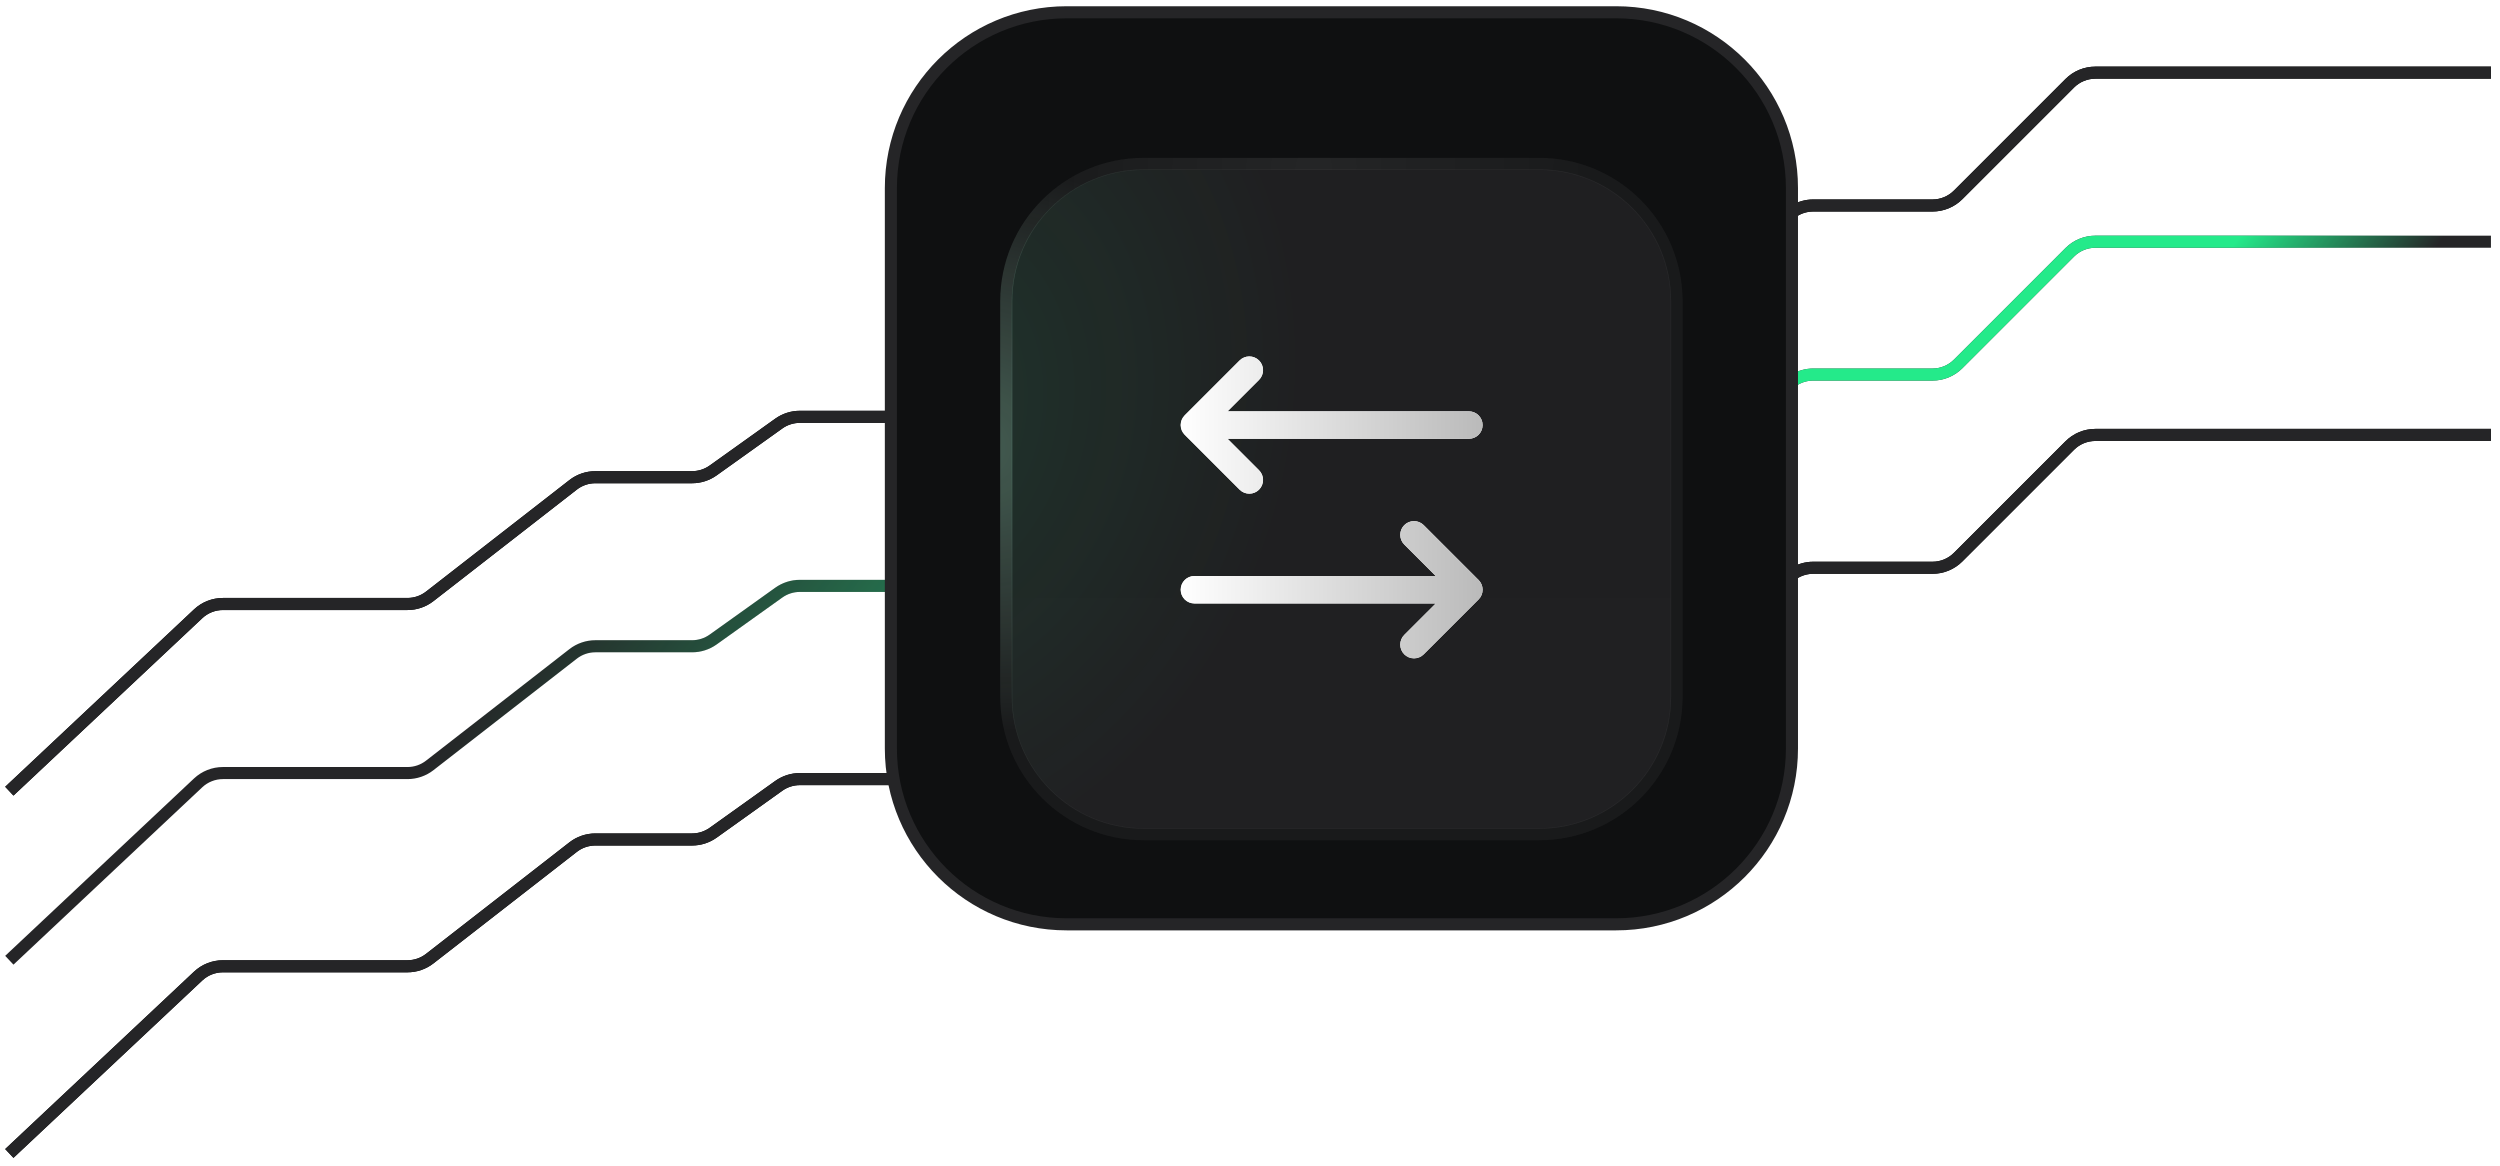 <svg width="268" height="125" viewBox="0 0 268 125" fill="none" xmlns="http://www.w3.org/2000/svg">
<path d="M1 123.65L21.239 104.638C21.959 103.962 22.91 103.585 23.898 103.585H43.682C44.546 103.585 45.385 103.297 46.066 102.767L61.439 90.81C62.121 90.28 62.96 89.992 63.823 89.992H74.192C75.001 89.992 75.79 89.739 76.449 89.269L83.485 84.243C84.144 83.772 84.933 83.519 85.743 83.519H178.511C179.998 83.519 181.354 82.67 182.004 81.333L190.883 63.052C191.533 61.714 192.89 60.865 194.377 60.865H207.166C208.196 60.865 209.184 60.456 209.912 59.727L221.877 47.763C222.605 47.034 223.593 46.625 224.623 46.625H267.029" stroke="black" stroke-width="1.295"/>
<path d="M1 123.65L21.239 104.638C21.959 103.962 22.91 103.585 23.898 103.585H43.682C44.546 103.585 45.385 103.297 46.066 102.767L61.439 90.81C62.121 90.28 62.96 89.992 63.823 89.992H74.192C75.001 89.992 75.79 89.739 76.449 89.269L83.485 84.243C84.144 83.772 84.933 83.519 85.743 83.519H178.511C179.998 83.519 181.354 82.67 182.004 81.333L190.883 63.052C191.533 61.714 192.89 60.865 194.377 60.865H207.166C208.196 60.865 209.184 60.456 209.912 59.727L221.877 47.763C222.605 47.034 223.593 46.625 224.623 46.625H267.029" stroke="#252527" stroke-width="1.295"/>
<path d="M1 102.938L21.239 83.925C21.959 83.249 22.91 82.872 23.898 82.872H43.682C44.546 82.872 45.385 82.584 46.066 82.054L61.439 70.097C62.121 69.567 62.96 69.279 63.823 69.279H74.192C75.001 69.279 75.79 69.026 76.449 68.556L83.485 63.53C84.144 63.06 84.933 62.807 85.743 62.807H178.511C179.998 62.807 181.354 61.958 182.004 60.62L190.883 42.339C191.533 41.001 192.89 40.152 194.377 40.152H207.166C208.196 40.152 209.184 39.743 209.912 39.015L221.877 27.05C222.605 26.321 223.593 25.912 224.623 25.912H267.029" stroke="#252527" stroke-width="1.295"/>
<path d="M1 102.938L21.239 83.925C21.959 83.249 22.91 82.872 23.898 82.872H43.682C44.546 82.872 45.385 82.584 46.066 82.054L61.439 70.097C62.121 69.567 62.96 69.279 63.823 69.279H74.192C75.001 69.279 75.79 69.026 76.449 68.556L83.485 63.53C84.144 63.06 84.933 62.807 85.743 62.807H178.511C179.998 62.807 181.354 61.958 182.004 60.62L190.883 42.339C191.533 41.001 192.89 40.152 194.377 40.152H207.166C208.196 40.152 209.184 39.743 209.912 39.015L221.877 27.05C222.605 26.321 223.593 25.912 224.623 25.912H267.029" stroke="url(#paint0_linear_4740_27538)" stroke-opacity="0.9" stroke-width="1.295"/>
<path d="M1 84.814L21.239 65.802C21.959 65.126 22.91 64.749 23.898 64.749H43.682C44.546 64.749 45.385 64.461 46.066 63.931L61.439 51.974C62.121 51.444 62.96 51.156 63.823 51.156H74.192C75.001 51.156 75.79 50.903 76.449 50.433L83.485 45.407C84.144 44.937 84.933 44.684 85.743 44.684H178.511C179.998 44.684 181.354 43.834 182.004 42.497L190.883 24.216C191.533 22.878 192.89 22.029 194.377 22.029H207.166C208.196 22.029 209.184 21.62 209.912 20.892L221.877 8.927C222.605 8.198 223.593 7.789 224.623 7.789H267.029" stroke="black" stroke-width="1.295"/>
<path d="M1 84.814L21.239 65.802C21.959 65.126 22.91 64.749 23.898 64.749H43.682C44.546 64.749 45.385 64.461 46.066 63.931L61.439 51.974C62.121 51.444 62.96 51.156 63.823 51.156H74.192C75.001 51.156 75.79 50.903 76.449 50.433L83.485 45.407C84.144 44.937 84.933 44.684 85.743 44.684H178.511C179.998 44.684 181.354 43.834 182.004 42.497L190.883 24.216C191.533 22.878 192.89 22.029 194.377 22.029H207.166C208.196 22.029 209.184 21.62 209.912 20.892L221.877 8.927C222.605 8.198 223.593 7.789 224.623 7.789H267.029" stroke="#252527" stroke-width="1.295"/>
<path d="M173.249 1.316H114.35C103.94 1.316 95.502 9.755 95.502 20.164V80.241C95.502 90.65 103.94 99.088 114.35 99.088H173.249C183.658 99.088 192.097 90.65 192.097 80.241V20.164C192.097 9.755 183.658 1.316 173.249 1.316Z" fill="url(#paint1_linear_4740_27538)" fill-opacity="0.05"/>
<path d="M173.249 1.316H114.35C103.94 1.316 95.502 9.755 95.502 20.164V80.241C95.502 90.65 103.94 99.088 114.35 99.088H173.249C183.658 99.088 192.097 90.65 192.097 80.241V20.164C192.097 9.755 183.658 1.316 173.249 1.316Z" fill="#0F1011" stroke="#252527" stroke-width="1.295" stroke-linecap="round"/>
<g filter="url(#filter0_ddi_4740_27538)">
<path d="M165.004 14.275H122.597C114.79 14.275 108.461 20.604 108.461 28.411V70.818C108.461 78.625 114.79 84.954 122.597 84.954H165.004C172.811 84.954 179.14 78.625 179.14 70.818V28.411C179.14 20.604 172.811 14.275 165.004 14.275Z" fill="url(#paint2_linear_4740_27538)"/>
<path d="M165.004 14.275H122.597C114.79 14.275 108.461 20.604 108.461 28.411V70.818C108.461 78.625 114.79 84.954 122.597 84.954H165.004C172.811 84.954 179.14 78.625 179.14 70.818V28.411C179.14 20.604 172.811 14.275 165.004 14.275Z" fill="url(#paint3_radial_4740_27538)" fill-opacity="0.1"/>
<g filter="url(#filter1_i_4740_27538)">
<path d="M150.539 53.057C150.675 52.92 150.837 52.812 151.016 52.738C151.195 52.663 151.386 52.625 151.579 52.625C151.773 52.625 151.964 52.663 152.143 52.738C152.321 52.812 152.483 52.92 152.62 53.057L158.504 58.941C158.641 59.078 158.75 59.24 158.824 59.419C158.898 59.597 158.936 59.788 158.936 59.982C158.936 60.175 158.898 60.367 158.824 60.545C158.75 60.724 158.641 60.886 158.504 61.023L152.62 66.907C152.483 67.043 152.321 67.152 152.143 67.226C151.964 67.3 151.773 67.338 151.579 67.338C151.386 67.338 151.195 67.3 151.016 67.226C150.837 67.152 150.675 67.043 150.539 66.907C150.263 66.631 150.107 66.256 150.107 65.866C150.107 65.673 150.146 65.481 150.219 65.303C150.293 65.124 150.402 64.962 150.539 64.825L153.913 61.453H128.043C127.652 61.453 127.278 61.298 127.002 61.022C126.726 60.746 126.571 60.372 126.571 59.982C126.571 59.592 126.726 59.218 127.002 58.942C127.278 58.666 127.652 58.511 128.043 58.511H153.913L150.539 55.138C150.402 55.002 150.293 54.84 150.219 54.661C150.145 54.482 150.107 54.291 150.107 54.098C150.107 53.904 150.145 53.713 150.219 53.534C150.293 53.356 150.402 53.194 150.539 53.057ZM132.886 35.404L127.002 41.288C126.865 41.425 126.756 41.587 126.682 41.766C126.608 41.944 126.57 42.136 126.57 42.329C126.57 42.523 126.608 42.714 126.682 42.893C126.756 43.071 126.865 43.233 127.002 43.37L132.886 49.254C133.162 49.53 133.536 49.685 133.927 49.685C134.317 49.685 134.691 49.53 134.967 49.254C135.244 48.978 135.399 48.604 135.399 48.213C135.399 47.823 135.244 47.449 134.967 47.173L131.593 43.8H157.463C157.854 43.8 158.228 43.645 158.504 43.369C158.78 43.094 158.935 42.719 158.935 42.329C158.935 41.939 158.78 41.565 158.504 41.289C158.228 41.013 157.854 40.858 157.463 40.858H131.593L134.967 37.486C135.244 37.21 135.399 36.835 135.399 36.445C135.399 36.055 135.244 35.68 134.967 35.404C134.691 35.128 134.317 34.973 133.927 34.973C133.536 34.973 133.162 35.128 132.886 35.404Z" fill="white"/>
<path d="M150.539 53.057C150.675 52.92 150.837 52.812 151.016 52.738C151.195 52.663 151.386 52.625 151.579 52.625C151.773 52.625 151.964 52.663 152.143 52.738C152.321 52.812 152.483 52.92 152.62 53.057L158.504 58.941C158.641 59.078 158.75 59.24 158.824 59.419C158.898 59.597 158.936 59.788 158.936 59.982C158.936 60.175 158.898 60.367 158.824 60.545C158.75 60.724 158.641 60.886 158.504 61.023L152.62 66.907C152.483 67.043 152.321 67.152 152.143 67.226C151.964 67.3 151.773 67.338 151.579 67.338C151.386 67.338 151.195 67.3 151.016 67.226C150.837 67.152 150.675 67.043 150.539 66.907C150.263 66.631 150.107 66.256 150.107 65.866C150.107 65.673 150.146 65.481 150.219 65.303C150.293 65.124 150.402 64.962 150.539 64.825L153.913 61.453H128.043C127.652 61.453 127.278 61.298 127.002 61.022C126.726 60.746 126.571 60.372 126.571 59.982C126.571 59.592 126.726 59.218 127.002 58.942C127.278 58.666 127.652 58.511 128.043 58.511H153.913L150.539 55.138C150.402 55.002 150.293 54.84 150.219 54.661C150.145 54.482 150.107 54.291 150.107 54.098C150.107 53.904 150.145 53.713 150.219 53.534C150.293 53.356 150.402 53.194 150.539 53.057ZM132.886 35.404L127.002 41.288C126.865 41.425 126.756 41.587 126.682 41.766C126.608 41.944 126.57 42.136 126.57 42.329C126.57 42.523 126.608 42.714 126.682 42.893C126.756 43.071 126.865 43.233 127.002 43.37L132.886 49.254C133.162 49.53 133.536 49.685 133.927 49.685C134.317 49.685 134.691 49.53 134.967 49.254C135.244 48.978 135.399 48.604 135.399 48.213C135.399 47.823 135.244 47.449 134.967 47.173L131.593 43.8H157.463C157.854 43.8 158.228 43.645 158.504 43.369C158.78 43.094 158.935 42.719 158.935 42.329C158.935 41.939 158.78 41.565 158.504 41.289C158.228 41.013 157.854 40.858 157.463 40.858H131.593L134.967 37.486C135.244 37.21 135.399 36.835 135.399 36.445C135.399 36.055 135.244 35.68 134.967 35.404C134.691 35.128 134.317 34.973 133.927 34.973C133.536 34.973 133.162 35.128 132.886 35.404Z" fill="url(#paint4_linear_4740_27538)"/>
</g>
<path d="M165.003 13.685H122.596C114.464 13.685 107.871 20.278 107.871 28.41V70.817C107.871 78.95 114.464 85.542 122.596 85.542H165.003C173.136 85.542 179.728 78.95 179.728 70.817V28.41C179.728 20.278 173.136 13.685 165.003 13.685Z" stroke="white" stroke-opacity="0.04" stroke-width="1.295"/>
<path d="M165.003 13.685H122.596C114.464 13.685 107.871 20.278 107.871 28.41V70.817C107.871 78.95 114.464 85.542 122.596 85.542H165.003C173.136 85.542 179.728 78.95 179.728 70.817V28.41C179.728 20.278 173.136 13.685 165.003 13.685Z" stroke="url(#paint5_radial_4740_27538)" stroke-opacity="0.3" stroke-width="1.295"/>
<path d="M165.003 13.685H122.596C114.464 13.685 107.871 20.278 107.871 28.41V70.817C107.871 78.95 114.464 85.542 122.596 85.542H165.003C173.136 85.542 179.728 78.95 179.728 70.817V28.41C179.728 20.278 173.136 13.685 165.003 13.685Z" stroke="url(#paint6_radial_4740_27538)" stroke-opacity="0.1" stroke-width="1.295"/>
</g>
<defs>
<filter id="filter0_ddi_4740_27538" x="96.868" y="5.272" width="93.863" height="93.863" filterUnits="userSpaceOnUse" color-interpolation-filters="sRGB">
<feFlood flood-opacity="0" result="BackgroundImageFix"/>
<feColorMatrix in="SourceAlpha" type="matrix" values="0 0 0 0 0 0 0 0 0 0 0 0 0 0 0 0 0 0 127 0" result="hardAlpha"/>
<feOffset dy="2.589"/>
<feGaussianBlur stdDeviation="5.178"/>
<feColorMatrix type="matrix" values="0 0 0 0 0 0 0 0 0 0 0 0 0 0 0 0 0 0 0.2 0"/>
<feBlend mode="normal" in2="BackgroundImageFix" result="effect1_dropShadow_4740_27538"/>
<feColorMatrix in="SourceAlpha" type="matrix" values="0 0 0 0 0 0 0 0 0 0 0 0 0 0 0 0 0 0 127 0" result="hardAlpha"/>
<feOffset dy="1.295"/>
<feGaussianBlur stdDeviation="0.647"/>
<feColorMatrix type="matrix" values="0 0 0 0 0 0 0 0 0 0 0 0 0 0 0 0 0 0 0.1 0"/>
<feBlend mode="normal" in2="effect1_dropShadow_4740_27538" result="effect2_dropShadow_4740_27538"/>
<feBlend mode="normal" in="SourceGraphic" in2="effect2_dropShadow_4740_27538" result="shape"/>
<feColorMatrix in="SourceAlpha" type="matrix" values="0 0 0 0 0 0 0 0 0 0 0 0 0 0 0 0 0 0 127 0" result="hardAlpha"/>
<feOffset/>
<feGaussianBlur stdDeviation="2.589"/>
<feComposite in2="hardAlpha" operator="arithmetic" k2="-1" k3="1"/>
<feColorMatrix type="matrix" values="0 0 0 0 1 0 0 0 0 1 0 0 0 0 1 0 0 0 0.1 0"/>
<feBlend mode="normal" in2="shape" result="effect3_innerShadow_4740_27538"/>
</filter>
<filter id="filter1_i_4740_27538" x="126.57" y="34.325" width="32.365" height="33.013" filterUnits="userSpaceOnUse" color-interpolation-filters="sRGB">
<feFlood flood-opacity="0" result="BackgroundImageFix"/>
<feBlend mode="normal" in="SourceGraphic" in2="BackgroundImageFix" result="shape"/>
<feColorMatrix in="SourceAlpha" type="matrix" values="0 0 0 0 0 0 0 0 0 0 0 0 0 0 0 0 0 0 127 0" result="hardAlpha"/>
<feOffset dy="-0.647"/>
<feGaussianBlur stdDeviation="0.647"/>
<feComposite in2="hardAlpha" operator="arithmetic" k2="-1" k3="1"/>
<feColorMatrix type="matrix" values="0 0 0 0 0 0 0 0 0 0 0 0 0 0 0 0 0 0 0.45 0"/>
<feBlend mode="normal" in2="shape" result="effect1_innerShadow_4740_27538"/>
</filter>
<linearGradient id="paint0_linear_4740_27538" x1="34.865" y1="96.282" x2="152.514" y2="183.456" gradientUnits="userSpaceOnUse">
<stop stop-color="#24FF95" stop-opacity="0"/>
<stop offset="0.542" stop-color="#24FF95"/>
<stop offset="0.838" stop-color="#24FF95"/>
<stop offset="0.958" stop-color="#24FF95" stop-opacity="0"/>
</linearGradient>
<linearGradient id="paint1_linear_4740_27538" x1="189.152" y1="51.38" x2="101.981" y2="43.723" gradientUnits="userSpaceOnUse">
<stop stop-color="#1B1B1B"/>
<stop offset="1" stop-color="#323234"/>
</linearGradient>
<linearGradient id="paint2_linear_4740_27538" x1="143.801" y1="35.479" x2="143.801" y2="84.954" gradientUnits="userSpaceOnUse">
<stop stop-color="#1F1F21"/>
<stop offset="1" stop-color="#202022"/>
</linearGradient>
<radialGradient id="paint3_radial_4740_27538" cx="0" cy="0" r="1" gradientUnits="userSpaceOnUse" gradientTransform="translate(96.681 40.191) rotate(17.928) scale(42.095 51.097)">
<stop stop-color="#24FF95"/>
<stop offset="1" stop-color="#24FF95" stop-opacity="0"/>
</radialGradient>
<linearGradient id="paint4_linear_4740_27538" x1="126.57" y1="51.156" x2="158.936" y2="51.156" gradientUnits="userSpaceOnUse">
<stop stop-color="white"/>
<stop offset="1" stop-color="#BABABA"/>
</linearGradient>
<radialGradient id="paint5_radial_4740_27538" cx="0" cy="0" r="1" gradientUnits="userSpaceOnUse" gradientTransform="translate(103.159 43.724) rotate(10.305) scale(39.511 30.451)">
<stop stop-color="#A8FFD5"/>
<stop offset="1" stop-color="#BDFFDF" stop-opacity="0"/>
</radialGradient>
<radialGradient id="paint6_radial_4740_27538" cx="0" cy="0" r="1" gradientUnits="userSpaceOnUse" gradientTransform="translate(140.798 14.274) rotate(94.066) scale(40.743 29.563)">
<stop stop-color="white" stop-opacity="0.48"/>
<stop offset="1" stop-color="white" stop-opacity="0.04"/>
</radialGradient>
</defs>
</svg>

